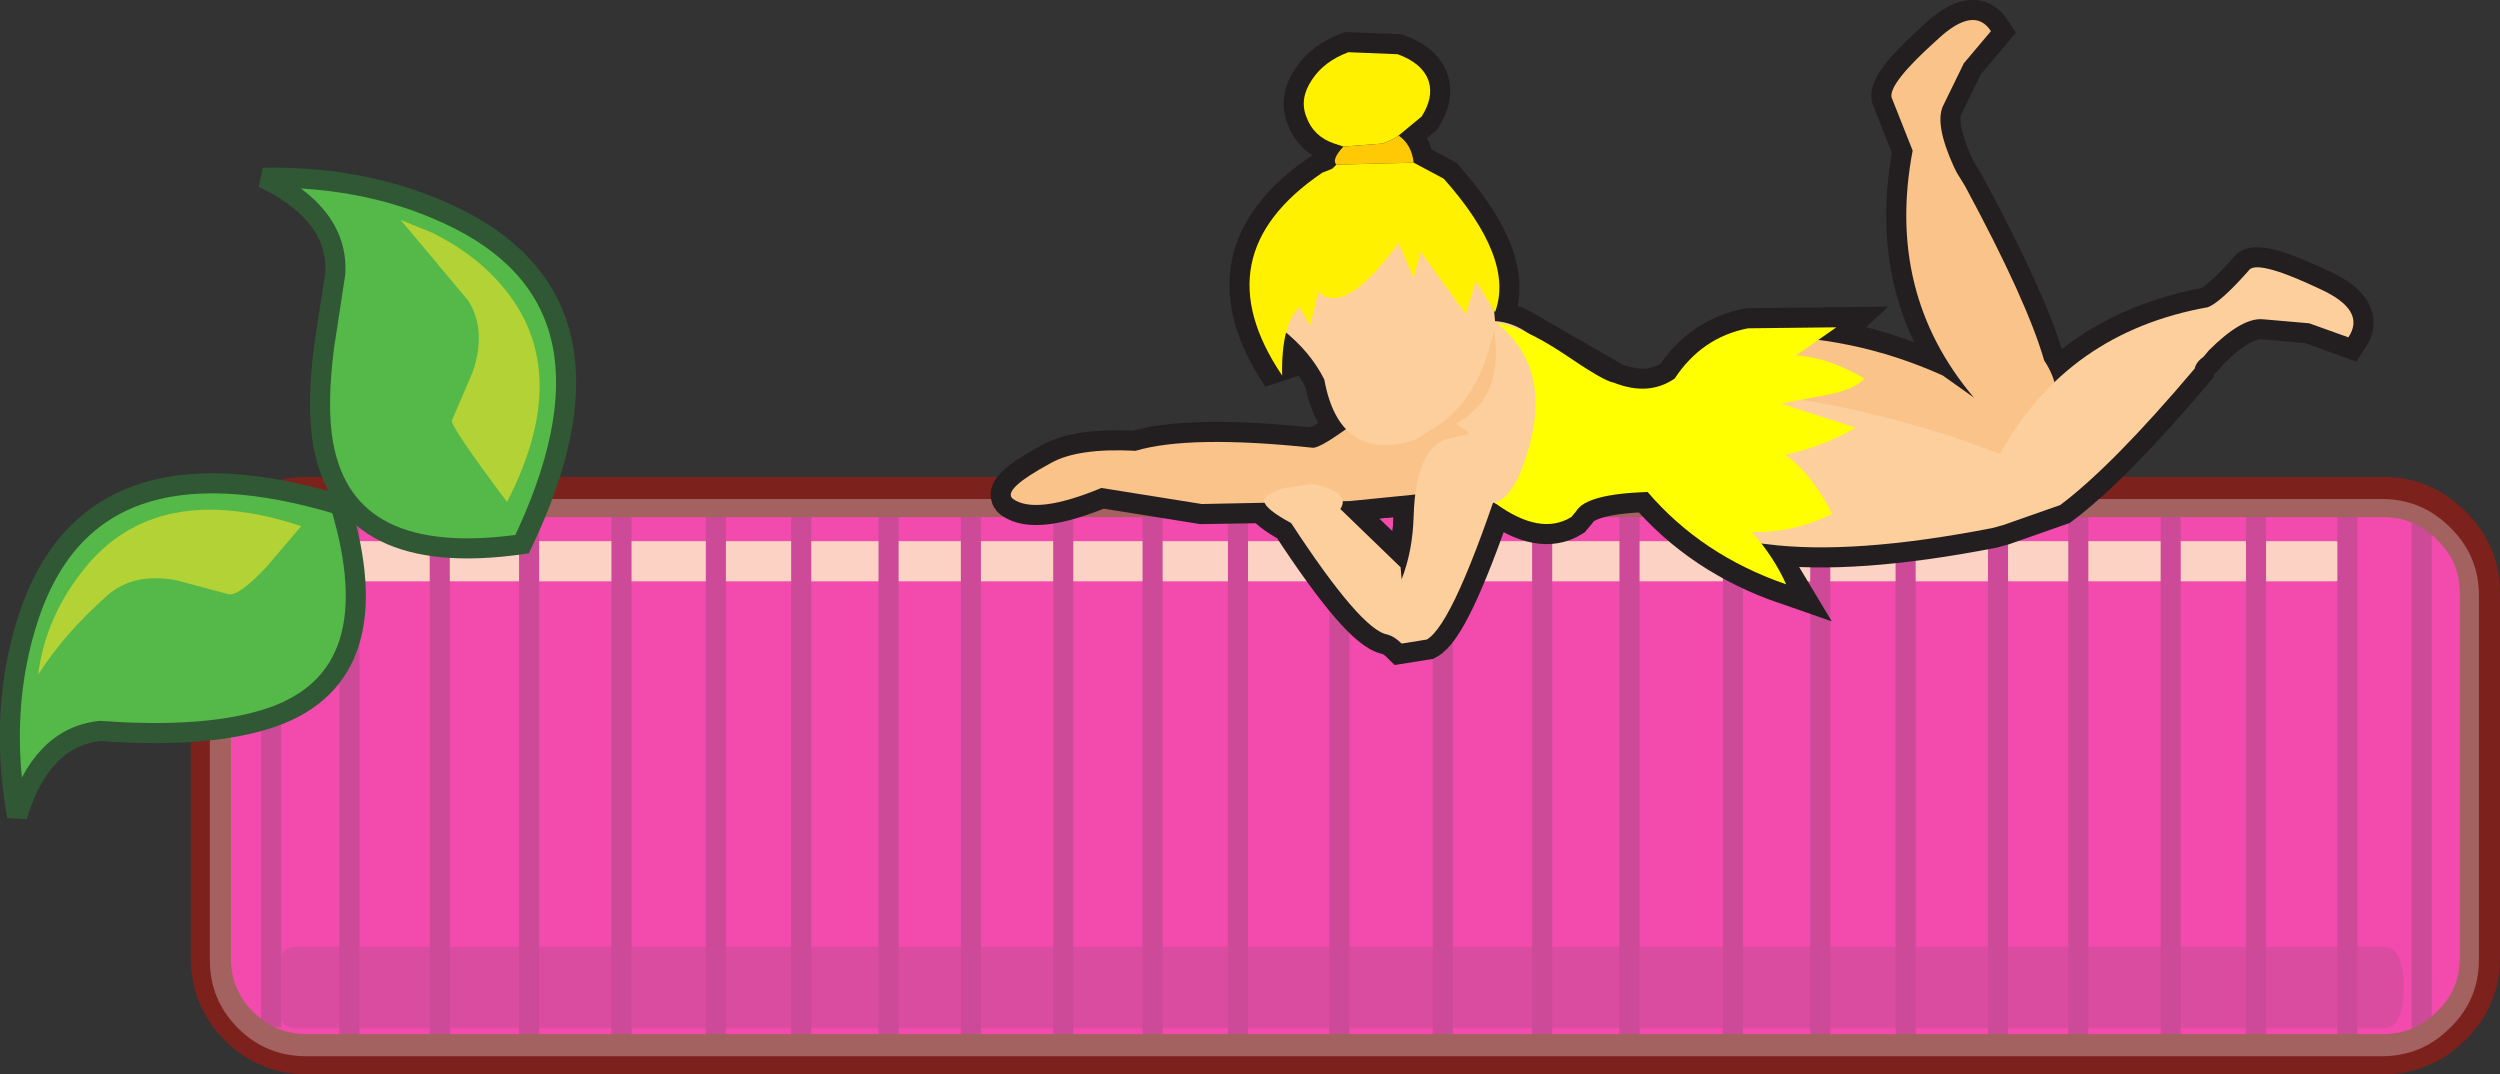 <?xml version="1.0" encoding="UTF-8" standalone="no"?>
<svg xmlns:xlink="http://www.w3.org/1999/xlink" height="53.5px" width="124.5px" xmlns="http://www.w3.org/2000/svg">
  <rect width="100%" height="100%" fill="#333333" stroke="none"/>
  <g transform="matrix(1.0, 0.0, 0.0, 1.0, 10.5, 25.15)">
    <path d="M113.0 22.95 Q113.0 24.95 111.55 26.35 110.15 27.8 108.15 27.8 L4.8 27.8 Q2.8 27.8 1.4 26.35 0.0 24.95 0.0 22.95 L0.0 4.8 Q0.0 2.8 1.4 1.4 2.8 0.0 4.8 0.0 L108.15 0.0 Q110.15 0.0 111.55 1.4 113.0 2.8 113.0 4.8 L113.0 22.95" fill="#cc00cc" fill-rule="evenodd" stroke="none"/>
    <path d="M108.15 -0.4 Q110.15 -0.4 111.55 1.0 113.0 2.4 113.0 4.4 L113.0 22.55 Q113.0 24.55 111.55 25.95 110.15 27.35 108.15 27.35 L4.8 27.35 Q2.8 27.35 1.4 25.95 0.0 24.55 0.0 22.55 L0.0 4.4 Q0.0 2.4 1.4 1.0 2.8 -0.4 4.8 -0.4 L108.15 -0.4" fill="#ec008c" fill-rule="evenodd" stroke="none"/>
    <path d="M109.2 24.05 Q109.2 26.05 108.2 26.05 L4.2 26.05 Q3.2 26.05 3.2 24.05 3.2 22.0 4.2 22.0 L108.2 22.0 Q109.2 22.0 109.2 24.05" fill="#c90378" fill-rule="evenodd" stroke="none"/>
    <path d="M106.7 2.8 Q106.7 3.8 105.7 3.8 L4.35 3.8 Q3.4 3.8 3.4 2.8 3.4 1.8 4.35 1.8 L105.7 1.8 Q106.7 1.8 106.7 2.8" fill="#fabfac" fill-rule="evenodd" stroke="none"/>
    <path d="M6.9 0.2 L6.9 27.25" fill="none" stroke="#b7006e" stroke-linecap="butt" stroke-linejoin="miter-clip" stroke-miterlimit="3.0" stroke-width="1.0"/>
    <path d="M11.4 0.05 L11.4 26.65" fill="none" stroke="#b7006e" stroke-linecap="butt" stroke-linejoin="miter-clip" stroke-miterlimit="3.0" stroke-width="1.0"/>
    <path d="M15.85 -0.15 L15.85 27.7" fill="none" stroke="#b7006e" stroke-linecap="butt" stroke-linejoin="miter-clip" stroke-miterlimit="3.0" stroke-width="1.0"/>
    <path d="M20.45 0.05 L20.45 26.45" fill="none" stroke="#b7006e" stroke-linecap="butt" stroke-linejoin="miter-clip" stroke-miterlimit="3.0" stroke-width="1.0"/>
    <path d="M25.15 0.05 L25.15 27.0" fill="none" stroke="#b7006e" stroke-linecap="butt" stroke-linejoin="miter-clip" stroke-miterlimit="3.0" stroke-width="1.0"/>
    <path d="M29.4 0.2 L29.4 27.25" fill="none" stroke="#b7006e" stroke-linecap="butt" stroke-linejoin="miter-clip" stroke-miterlimit="3.0" stroke-width="1.0"/>
    <path d="M33.75 -0.15 L33.75 27.35" fill="none" stroke="#b7006e" stroke-linecap="butt" stroke-linejoin="miter-clip" stroke-miterlimit="3.0" stroke-width="1.0"/>
    <path d="M37.85 -0.15 L37.85 26.9" fill="none" stroke="#b7006e" stroke-linecap="butt" stroke-linejoin="miter-clip" stroke-miterlimit="3.0" stroke-width="1.0"/>
    <path d="M42.45 0.55 L42.45 27.8" fill="none" stroke="#b7006e" stroke-linecap="butt" stroke-linejoin="miter-clip" stroke-miterlimit="3.0" stroke-width="1.0"/>
    <path d="M46.9 -0.05 L46.9 27.25" fill="none" stroke="#b7006e" stroke-linecap="butt" stroke-linejoin="miter-clip" stroke-miterlimit="3.0" stroke-width="1.0"/>
    <path d="M3.0 -0.05 L3.0 26.0" fill="none" stroke="#b7006e" stroke-linecap="butt" stroke-linejoin="miter-clip" stroke-miterlimit="3.0" stroke-width="1.0"/>
    <path d="M51.15 0.3 L51.15 26.45" fill="none" stroke="#b7006e" stroke-linecap="butt" stroke-linejoin="miter-clip" stroke-miterlimit="3.0" stroke-width="1.0"/>
    <path d="M56.2 0.9 L56.2 27.15" fill="none" stroke="#b7006e" stroke-linecap="butt" stroke-linejoin="miter-clip" stroke-miterlimit="3.0" stroke-width="1.0"/>
    <path d="M61.35 0.75 L61.35 27.0" fill="none" stroke="#b7006e" stroke-linecap="butt" stroke-linejoin="miter-clip" stroke-miterlimit="3.0" stroke-width="1.0"/>
    <path d="M66.3 0.3 L66.3 27.35" fill="none" stroke="#b7006e" stroke-linecap="butt" stroke-linejoin="miter-clip" stroke-miterlimit="3.0" stroke-width="1.0"/>
    <path d="M70.65 -0.5 L70.65 27.0" fill="none" stroke="#b7006e" stroke-linecap="butt" stroke-linejoin="miter-clip" stroke-miterlimit="3.0" stroke-width="1.0"/>
    <path d="M75.8 1.2 L75.8 27.35" fill="none" stroke="#b7006e" stroke-linecap="butt" stroke-linejoin="miter-clip" stroke-miterlimit="3.0" stroke-width="1.0"/>
    <path d="M80.15 1.1 L80.15 27.0" fill="none" stroke="#b7006e" stroke-linecap="butt" stroke-linejoin="miter-clip" stroke-miterlimit="3.0" stroke-width="1.0"/>
    <path d="M84.4 0.4 L84.4 27.35" fill="none" stroke="#b7006e" stroke-linecap="butt" stroke-linejoin="miter-clip" stroke-miterlimit="3.0" stroke-width="1.0"/>
    <path d="M89.0 -0.15 L89.0 27.45" fill="none" stroke="#b7006e" stroke-linecap="butt" stroke-linejoin="miter-clip" stroke-miterlimit="3.0" stroke-width="1.0"/>
    <path d="M93.0 -0.4 L93.0 26.65" fill="none" stroke="#b7006e" stroke-linecap="butt" stroke-linejoin="miter-clip" stroke-miterlimit="3.0" stroke-width="1.0"/>
    <path d="M97.6 -0.4 L97.6 27.6" fill="none" stroke="#b7006e" stroke-linecap="butt" stroke-linejoin="miter-clip" stroke-miterlimit="3.0" stroke-width="1.0"/>
    <path d="M101.85 -0.75 L101.85 27.15" fill="none" stroke="#b7006e" stroke-linecap="butt" stroke-linejoin="miter-clip" stroke-miterlimit="3.0" stroke-width="1.0"/>
    <path d="M106.4 -0.75 L106.4 26.65" fill="none" stroke="#b7006e" stroke-linecap="butt" stroke-linejoin="miter-clip" stroke-miterlimit="3.0" stroke-width="1.0"/>
    <path d="M110.1 0.4 L110.1 26.2" fill="none" stroke="#b7006e" stroke-linecap="butt" stroke-linejoin="miter-clip" stroke-miterlimit="3.0" stroke-width="1.0"/>
    <path d="M113.0 22.55 Q113.0 24.55 111.55 25.95 110.15 27.35 108.15 27.35 L4.8 27.35 Q2.8 27.35 1.4 25.95 0.0 24.55 0.0 22.55 L0.0 4.4 Q0.0 2.4 1.4 1.0 2.8 -0.4 4.8 -0.4 L108.15 -0.4 Q110.15 -0.4 111.55 1.0 113.0 2.4 113.0 4.4 L113.0 22.55 Z" fill="none" stroke="#7d211d" stroke-linecap="butt" stroke-linejoin="miter-clip" stroke-miterlimit="3.0" stroke-width="2.0"/>
    <path d="M108.1 -0.3 Q110.1 -0.3 111.5 1.1 112.95 2.5 112.95 4.5 L112.95 22.65 Q112.95 24.65 111.5 26.05 110.1 27.45 108.1 27.45 L4.75 27.45 Q2.75 27.45 1.35 26.05 -0.05 24.65 -0.05 22.65 L-0.05 4.5 Q-0.05 2.5 1.35 1.1 2.75 -0.3 4.75 -0.3 L108.1 -0.3" fill="#ffffff" fill-opacity="0.29" fill-rule="evenodd" stroke="none"/>
    <path d="M56.75 -0.2 L56.15 -0.2 56.25 0.2 59.25 3.1 59.3 3.7 Q59.85 2.3 59.9 0.55 L59.95 -0.5 56.75 -0.2 Z" fill="none" stroke="#231f20" stroke-linecap="butt" stroke-linejoin="miter-clip" stroke-miterlimit="3.0" stroke-width="2.0"/>
    <path d="M91.3 -7.2 Q90.45 -10.15 87.35 -15.9 L86.95 -16.55 86.8 -16.85 Q85.8 -19.05 86.3 -19.95 L87.3 -22.0 88.65 -23.6 Q87.8 -24.9 85.95 -23.15 83.55 -21.0 83.7 -20.3 L84.75 -17.65 Q83.4 -10.55 87.8 -5.35 L86.25 -6.45 Q83.0 -7.9 80.3 -8.25 L80.95 -8.85 76.55 -8.8 Q74.25 -8.35 72.9 -6.3 71.6 -5.4 69.85 -6.1 L65.6 -8.55 Q64.85 -9.05 63.95 -9.15 L63.95 -9.6 Q64.95 -12.25 61.4 -16.25 L59.9 -17.05 Q59.8 -17.95 59.15 -18.4 L60.3 -19.35 Q60.9 -20.3 60.65 -21.1 60.35 -22.0 59.1 -22.45 L56.65 -22.55 Q55.45 -22.1 54.85 -21.2 54.2 -20.25 54.55 -19.35 54.9 -18.35 55.95 -18.0 L56.4 -17.85 Q55.8 -17.2 56.05 -16.95 L55.85 -16.75 55.35 -16.55 Q49.3 -12.45 53.35 -6.45 53.3 -7.65 53.55 -8.6 54.7 -7.65 55.45 -6.25 55.75 -4.7 56.55 -3.8 55.2 -2.9 54.9 -2.85 48.75 -3.5 46.05 -2.7 43.2 -2.85 41.85 -2.1 39.35 -0.75 39.95 -0.3 41.1 0.5 44.35 -0.85 L49.35 -0.05 52.5 -0.1 Q52.7 0.3 53.8 0.9 57.3 6.25 58.6 6.45 58.95 6.55 59.3 6.9 L60.55 6.7 Q61.7 6.1 63.85 -0.15 L63.95 -0.1 Q66.2 1.55 67.75 0.6 L68.0 0.3 Q68.5 -0.55 71.55 -0.65 74.25 2.5 78.45 3.95 L77.25 1.95 77.5 1.95 Q81.75 2.5 88.7 1.15 L89.25 1.0 92.1 0.0 Q94.7 -1.95 98.8 -6.8 98.85 -7.1 99.25 -7.4 L99.5 -7.7 Q101.15 -9.35 102.2 -9.25 L104.5 -9.05 106.45 -8.35 Q107.35 -9.7 105.05 -10.75 102.1 -12.15 101.55 -11.75 100.1 -10.1 99.45 -9.85 94.65 -8.95 91.7 -6.0 L91.3 -7.2 M59.3 3.7 L59.25 3.1 56.25 0.2 56.15 -0.2 56.75 -0.2 59.95 -0.5 59.9 0.55 Q59.85 2.3 59.3 3.7" fill="none" stroke="#231f20" stroke-linecap="butt" stroke-linejoin="miter-clip" stroke-miterlimit="3.0" stroke-width="2.0"/>
    <path d="M64.6 0.1 Q60.15 -1.1 59.25 -3.65 58.7 -5.25 60.4 -7.15 L62.15 -8.7 63.45 -9.15 Q65.0 -9.3 66.3 -7.95 68.3 -5.85 64.6 0.1" fill="#fdcf9d" fill-rule="evenodd" stroke="none"/>
    <path d="M87.3 -22.0 L86.3 -19.95 Q85.8 -19.05 86.8 -16.85 L86.95 -16.55 87.35 -15.9 Q90.45 -10.15 91.3 -7.2 93.25 -4.25 88.85 -2.2 82.25 0.1 77.9 0.15 L75.2 0.25 73.25 -4.25 77.4 -7.2 76.8 -8.4 Q81.7 -8.5 86.25 -6.45 L87.8 -5.35 Q83.4 -10.55 84.75 -17.65 L83.7 -20.3 Q83.55 -21.0 85.95 -23.15 87.8 -24.9 88.65 -23.6 L87.3 -22.0" fill="#fac389" fill-rule="evenodd" stroke="none"/>
    <path d="M99.45 -9.85 Q100.1 -10.1 101.55 -11.75 102.1 -12.15 105.05 -10.75 107.35 -9.7 106.45 -8.35 L104.5 -9.05 102.2 -9.25 Q101.15 -9.35 99.5 -7.7 L99.25 -7.4 Q98.85 -7.1 98.8 -6.8 94.7 -1.95 92.1 0.0 L89.25 1.0 88.7 1.15 Q81.75 2.5 77.5 1.95 L74.85 1.65 73.55 -3.05 78.05 -5.4 78.3 -5.35 Q81.6 -5.0 86.75 -3.4 L89.1 -2.55 Q92.45 -8.6 99.45 -9.85" fill="#fdcf9d" fill-rule="evenodd" stroke="none"/>
    <path d="M63.95 -0.1 Q65.1 -0.5 65.8 -3.5 66.55 -7.05 64.05 -9.05 65.3 -8.9 67.35 -7.55 69.4 -6.15 69.85 -6.1 71.6 -5.4 72.9 -6.3 74.25 -8.35 76.55 -8.8 L80.95 -8.85 78.95 -7.45 Q80.55 -7.35 82.35 -6.3 81.85 -5.75 80.55 -5.5 L78.2 -5.05 81.9 -3.85 Q80.4 -2.95 78.4 -2.5 79.7 -1.6 80.75 0.45 78.75 1.4 76.75 1.35 77.85 2.6 78.45 3.95 74.25 2.5 71.55 -0.65 68.5 -0.55 68.0 0.3 L67.75 0.6 Q66.2 1.55 63.95 -0.1" fill="#ffff00" fill-rule="evenodd" stroke="none"/>
    <path d="M62.65 -3.6 L60.75 -0.6 56.75 -0.2 49.35 -0.05 44.35 -0.85 Q41.1 0.5 39.95 -0.3 39.35 -0.75 41.85 -2.1 43.2 -2.85 46.05 -2.7 48.75 -3.5 54.9 -2.85 55.6 -2.9 59.3 -5.95 L62.65 -3.6" fill="#fac389" fill-rule="evenodd" stroke="none"/>
    <path d="M63.9 -9.7 Q64.45 -5.35 60.55 -3.55 L59.85 -3.2 Q56.2 -2.15 55.45 -6.25 54.75 -7.65 53.35 -8.75 L54.05 -11.4 61.8 -14.25 61.85 -14.1 63.9 -9.7" fill="#fdcf9d" fill-rule="evenodd" stroke="none"/>
    <path d="M54.85 -21.2 Q55.45 -22.1 56.65 -22.55 L59.1 -22.45 Q60.35 -22.0 60.65 -21.1 60.9 -20.3 60.3 -19.35 L59.15 -18.4 Q59.0 -18.25 58.35 -18.0 L56.4 -17.85 55.95 -18.0 Q54.9 -18.35 54.55 -19.35 54.2 -20.25 54.85 -21.2" fill="#fff100" fill-rule="evenodd" stroke="none"/>
    <path d="M59.9 -17.05 L56.05 -16.95 Q55.8 -17.2 56.4 -17.85 L58.35 -18.0 Q59.0 -18.25 59.15 -18.4 59.8 -17.95 59.9 -17.05" fill="#ffca05" fill-rule="evenodd" stroke="none"/>
    <path d="M56.05 -16.95 L59.9 -17.05 61.4 -16.25 Q64.95 -12.25 63.95 -9.6 L63.0 -11.15 62.5 -9.5 60.25 -12.6 59.9 -11.3 59.15 -13.05 Q56.5 -9.4 55.15 -10.6 L54.75 -8.95 54.2 -9.85 Q53.3 -8.95 53.35 -6.45 49.3 -12.45 55.35 -16.55 L55.85 -16.75 56.05 -16.95" fill="#fff100" fill-rule="evenodd" stroke="none"/>
    <path d="M64.5 -2.05 Q61.9 5.95 60.55 6.7 L59.3 6.9 Q58.95 6.55 58.6 6.45 57.3 6.25 53.8 0.9 52.5 0.2 52.45 -0.2 52.4 -0.5 53.45 -0.85 L54.85 -1.05 Q56.8 -0.65 56.25 0.2 L59.25 3.1 59.3 3.7 Q59.85 2.3 59.9 0.55 60.0 -2.85 61.6 -3.3 65.0 -4.2 64.5 -2.05" fill="#fdcf9d" fill-rule="evenodd" stroke="none"/>
    <path d="M60.2 -3.45 Q63.05 -4.7 63.9 -8.7 64.6 -4.3 60.2 -3.45" fill="#fac389" fill-rule="evenodd" stroke="none"/>
    <path d="M15.5 1.95 Q6.75 3.2 5.6 -3.0 5.25 -4.95 5.65 -7.95 L6.2 -11.55 Q6.35 -14.5 2.6 -16.3 8.05 -16.4 12.4 -14.2 21.1 -9.75 15.5 1.95" fill="#54b948" fill-rule="evenodd" stroke="none"/>
    <path d="M15.5 1.95 Q6.75 3.2 5.6 -3.0 5.25 -4.95 5.65 -7.95 L6.2 -11.55 Q6.35 -14.5 2.6 -16.3 8.05 -16.4 12.4 -14.2 21.1 -9.75 15.5 1.95 Z" fill="none" stroke="#305834" stroke-linecap="butt" stroke-linejoin="miter-clip" stroke-miterlimit="3.0" stroke-width="1.0"/>
    <path d="M14.75 -0.15 Q11.95 -3.9 12.0 -4.2 L13.05 -6.65 Q13.75 -8.75 12.8 -10.2 L9.45 -14.2 11.05 -13.55 Q12.95 -12.6 14.2 -11.25 18.25 -6.95 14.75 -0.15" fill="#b2d236" fill-rule="evenodd" stroke="none"/>
    <path d="M6.45 0.0 Q9.0 8.45 3.1 10.55 -0.05 11.65 -5.5 11.25 -8.45 11.55 -9.65 15.5 -10.6 10.15 -9.05 5.5 -5.95 -3.75 6.45 0.0" fill="#54b948" fill-rule="evenodd" stroke="none"/>
    <path d="M6.45 0.0 Q9.0 8.45 3.1 10.55 -0.05 11.65 -5.5 11.25 -8.45 11.55 -9.65 15.5 -10.6 10.15 -9.05 5.5 -5.95 -3.75 6.45 0.0 Z" fill="none" stroke="#305834" stroke-linecap="butt" stroke-linejoin="miter-clip" stroke-miterlimit="3.0" stroke-width="1.0"/>
    <path d="M4.5 1.05 L2.8 3.05 Q1.45 4.5 0.9 4.45 L-1.7 3.75 Q-3.85 3.35 -5.15 4.5 -7.3 6.4 -8.6 8.45 -8.25 5.65 -6.4 3.3 -2.8 -1.35 4.5 1.05" fill="#b2d236" fill-rule="evenodd" stroke="none"/>
  </g>
</svg>
